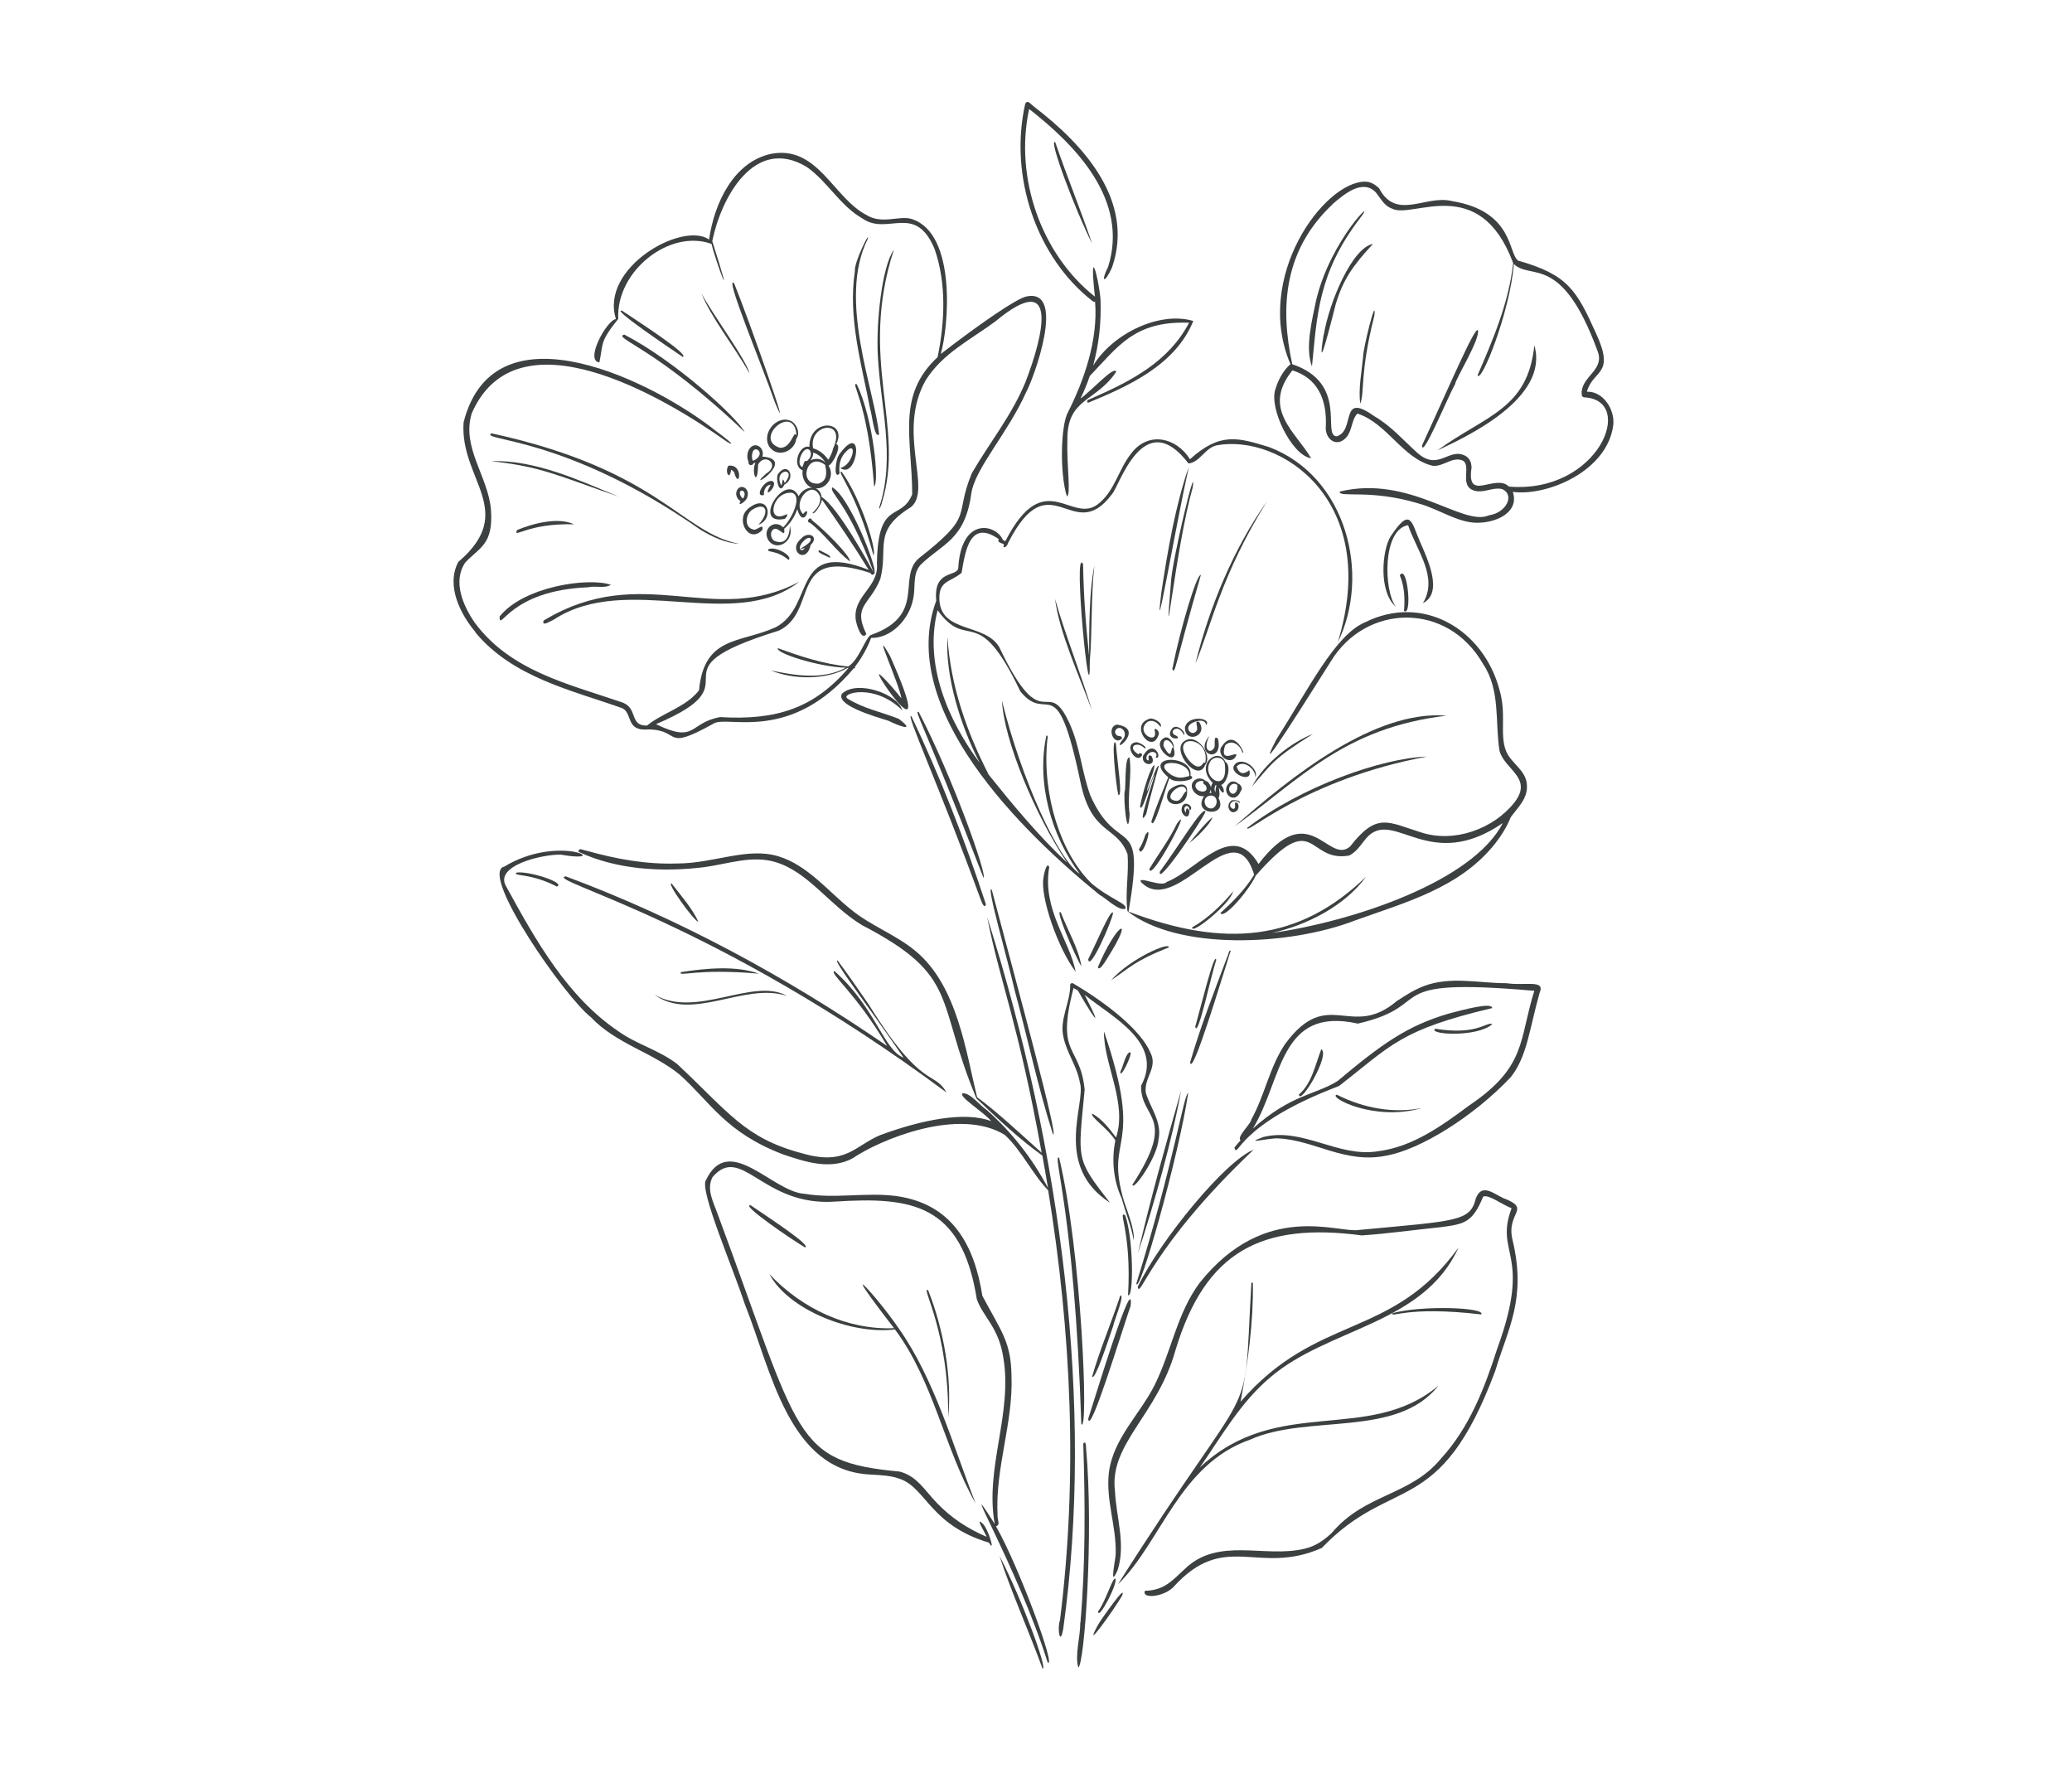 <?xml version="1.0" encoding="UTF-8"?>
<svg id="Layer_2" data-name="Layer 2" xmlns="http://www.w3.org/2000/svg" xmlns:xlink="http://www.w3.org/1999/xlink" viewBox="0 0 117.5 100.82">
  <defs>
    <style>
      .cls-1 {
        fill: none;
      }

      .cls-2 {
        fill: #3c4041;
      }

      .cls-3 {
        clip-path: url(#clippath);
      }
    </style>
    <clipPath id="clippath">
      <rect class="cls-1" x="25.71" y="5.78" width="65.79" height="88.83"/>
    </clipPath>
  </defs>
  <g id="Layer_2-2" data-name="Layer 2">
    <rect class="cls-1" width="117.5" height="100.82"/>
    <g class="cls-3">
      <path class="cls-2" d="M53.08,34.04s0-.02.01-.02c-.15-1.71,1.15-1.31,1.25-1.79.16-2.97,2.15-2.51,2.53-1.62.04.02.05.03.14.08,2.27-4.44,3.81-.76,5.37-2.2.85-.74,1.06-1.87,1.74-2.74.99-1.36,2.62-.92,3.36.29,1.72-1.56,2.75-1.22,4.49-.69,4.38,1.66,5.79,7.22,3.89,11.08,2.49-8.09-3.27-11.84-6.86-11.18-.66.14-.95.96-1.6,1.03-2.57-3.36-3.94,1.36-4.35,1.75-2.23,2.98-3.47-1.96-5.88,2.75-.03.19-.34.42-.24.08-.07-.05-.41-.09-.29-.29-1.65-1.16-1.9.7-2.11,1.91-.65.55-1.29.42-1.26,1.5.07,1.94,2.59,1.33,3.4,2.72,2.53,5.32,2.67,1.48,3.97,4.29.61,1.33.69,2.73,1.19,4.11,1.59,3.59,3.16.82,2.17,6.59,5.45,2.07,9.66,1.7,13.47-1.98-1.23,1.68-3.36,2.74-5.33,3.19,4.57-.65,11.38-2.91,13.08-6.23-4.08,2.8-6.06-.66-7.59.7-.39.37-.6.88-1.12,1.14-2.43.43-1.87-2.77-5.3,1.14-.38.84-1.82,2.51-2,2.12.69-.63,1.4-1.33,1.91-2.17-1.15-3.83-4.42,2.51-6.42.41-.21-.37,1.2.33,1.46,0,1.76-.69,3.72-3.55,5.21-1.02,2.91-3.82,3.94.08,5.19-.99,1.52-1.96,2.14-1.39,4.03-.8,1.88.61,4.1-.19,5.3-1.71,1.07-1.4-.6-1.86-.86-2.94-.25-1.61.06-3.43-.92-4.89-2.03-3.56-6.65-3.43-8.64-.16-.84,1.31-4.62,7.4-3.1,4.45,1.83-2.88,3.35-5.95,5.03-6.66,3.33-1.66,6.72.44,7.62,3.78.43,1.39.01,2.55.38,3.5.29.74,1.18,1.1,1.19,1.99.03.74-.51,1.21-.92,1.78-.22.54-.52,1.03-.89,1.5-2,2.52-5.1,3.33-7.93,4.35-3.75,1.45-10.06,1.72-12.91-.52-.15-1.03.09-2.15,0-3.24-.62-1.65-2.04-1.05-2.67-4.09-1.39-6.64-1.82-3.17-3.41-5.14-2.46-5.17-2.95-2.18-4.69-4.6-.79,3.07.61,6.27,2.39,8.66-1.09-2.1-1.97-4.94-1.83-7.14.17,2.76,1.09,5.38,2.34,7.81,1.38,1.72,2.82,3.46,4.44,4.98-1.84-2.73-3.58-6.96-3.69-9.18,1.1,4.46,3.2,9.03,4.41,9.82-1.6-2.14-2.47-5.14-1.89-7.85.14.02.04.19.04.38-.27,3.01.77,6.33,2.53,8.02,1.06.89,2.09,1.16,1.9,1.43-.37.14-1.16-.66-1.43-.77-4.43-3.59-11.57-10.58-9.28-16.72"/>
      <path class="cls-2" d="M65.78,49.41c.9-1.18,2.48-3.83,2.58-3.38-.23.55-2.79,4.32-2.58,3.38"/>
      <path class="cls-2" d="M68.27,44.31c-.12.13.05.15.11.24.21.42-.38.4-.53.17-.22-.32.22-.53.42-.4M68.58,45.12c.49-.1.54.56.18.71-.43.11-.66-.58-.18-.71M68.67,43.12c.25-.27.7-.18.78.16.26,1.84-1.45.8-.78-.16M68.98,44.54c-.03.12-.05.25-.06.38-.07-.12-.06-.29.02-.41.02,0,.03.02.05.03M68.66,44.76c0,.07.02.14.04.2-.04,0-.08,0-.12,0,.03-.03.05-.07.06-.12,0-.03.02-.06.02-.09M68.29,45.13c-.74,1.11,1.4,1.24.81.12.11-.18.02-.46.02-.6.29.58.4.15.13-.14.37-.14.59-1.13.24-1.31-.38-.89-1.78.13-.72,1.19-.05.07-.08.15-.1.24-.06-.17-.17-.34-.28-.34-.14-.12-.32-.19-.52-.12-.61.26-.14,1.06.42.97"/>
      <path class="cls-2" d="M70.16,44.51c.08.36-.24.71-.44.34-.1-.32.25-.52.44-.34M70.39,44.82c.1-.1-.06-.38-.16-.37-.12-.12-.28-.18-.45-.11-.69.49.23,1.44.6.47"/>
      <path class="cls-2" d="M68.34,43.28c-.12-.28-.17.68-.93-.18-1.17-1.53,1.28-1.4.93.18M68.34,43.38c.46-.53-.46-1.86-1.17-1.36-.8.49.74,2.42,1.17,1.36"/>
      <path class="cls-2" d="M68.57,41.75c-.41.84.13,1.03.3.61.05-.1-.08-.74.2-.47.33,1.43-1.38.94-.51-.14"/>
      <path class="cls-2" d="M70.08,43.28c.52-.35,1.32.38,1.11.79.02-.47-.69-1.03-1.06-.61.14.47.44.45.71.21.28.84-1.37.13-.76-.38"/>
      <path class="cls-2" d="M69.25,42.38c.77-1.27,1.49.69,1.19.25-.15-.44-.64-.72-.97-.36-.35,1.13.76.23.63.58-.25.56-1.09.09-.86-.48"/>
      <path class="cls-2" d="M67.19,41.3c.1-.79,1.55-.61,1.21-.18-.04-.39-.61-.26-.85-.09-.44.28.09.78.32.38.09-.17-.18-.64.14-.46.51.79-.78,1.22-.81.35"/>
      <path class="cls-2" d="M67.28,44.86c-.21.1-.25.54-.56.55-1-.08.45-1.34.56-.55M67.32,44.88c.05-.69-.84-.33-1.06-.02-.44.93,1.1,1.03,1.06.02"/>
      <path class="cls-2" d="M66.37,43.9s-.02-.03-.03-.02c-1.16-.88,1.22-.81,1.1.12-.22.06-.41.12-.65.08-.14-.03-.29-.09-.41-.17M66.31,44.11c.27.37,1.69.11,1.2-.13.19-1.21-2.8-1.21-1.26.09-.33.84-.71,1.71-.96,2.52.14.59.8-1.92,1.03-2.48"/>
      <path class="cls-2" d="M66.54,42.41c-.19-.19,0,.92-.56-.11-.04-.58.49-.31.56.11M66.56,42.42c.05-.23-.21-.65-.47-.61-1.03.41.82,1.92.47.61"/>
      <path class="cls-2" d="M66.47,41.31c.26-.32.82.22.67.37-.07-.2-.36-.53-.62-.26-.05.09-.02.17.07.24.72.3-.65.37-.12-.36"/>
      <path class="cls-2" d="M65.15,40.76c.24-.1.82.24.66.46-.18-.27-.47-.45-.75-.28-.74.62.68,1.37.41.45.02-.17.26.05.25.21-.35,1.29-1.71-.46-.57-.83"/>
      <path class="cls-2" d="M64.83,42.84c.63-1.03,1.13.28.7.11.18-.23-.14-.43-.37-.24-.11.07-.19.23-.13.36.27.22-.09-.39.27-.2.36.64-.66.58-.47-.04"/>
      <path class="cls-2" d="M63.37,41.09c1.67.27-.57,1.89.36.76.1-.18.08-.4-.11-.53-.24-.17-.56.17-.27.38.08.07.3-.01.27.18-.48.45-.91-.7-.25-.8"/>
      <path class="cls-2" d="M69.79,45.43c.07-.14.63-.03.5.1-.32-.33-.8.17-.35.34.15-.05.09-.15.09-.34.18-.13.3.25.12.43-.34.32-.68-.24-.36-.53"/>
      <path class="cls-2" d="M67.01,45.85c.08-.58.79-.1.45.11-.02-.46-.48-.23-.21.12,0-.13.03-.43.2-.09,0,.58-.5.22-.44-.14"/>
      <path class="cls-2" d="M64.4,42.09c.11-.06.72.27.52.35-.43-.46-1.05-.1-.38.32.01,0,.02,0,.03,0,0-.05.17-.11.2.05-.29.6-1.11-.6-.37-.72"/>
      <path class="cls-2" d="M64.65,45.73c.14-.79.64-2.41.82-2.33-.04.47-.35.96-.44,1.48.16-.26.61-1.66.68-1.43-.21.79-.53,1.89-.71,2.71-.64,1.08.48-2.14.49-2.27-.27.46-.72,2.26-.84,1.85"/>
      <path class="cls-2" d="M65.18,49.27c.49-.82,1.13-1.66,1.57-2.58.96-1.29-1.52,3.44-1.57,2.58"/>
      <path class="cls-2" d="M67.45,47.79c.38-.46.84-1.06,1.31-1.46-.12.42-.99,1.24-1.31,1.46"/>
      <path class="cls-2" d="M63.8,44.82c.04-.65,0-1.9.25-1.87.16,1-.14,2.13.01,3.22-.1,1.67-.39-.94-.27-1.35"/>
      <path class="cls-2" d="M63.28,42.16c.09,1.2.4,3,.14,2.92-.14-.53-.43-3.46-.14-2.92"/>
      <path class="cls-2" d="M64.59,48.15c.14-.2.28-.53.36-.81.5-.76-.2,1.51-.36.81"/>
      <path class="cls-2" d="M67.79,37.62c.8-3.24,2.21-6.6,4.06-9.19-2.6,4.15-3.2,7.18-4.06,9.19"/>
      <path class="cls-2" d="M65.86,33.59c.35-2.35.81-4.99,1.56-7.13-.79,3.55-2.02,10.82-1.56,7.13"/>
      <path class="cls-2" d="M66.4,33.05c.04-1.17,1.46-7.1,1.24-5.42-.98,3.44-1.68,10.78-1.24,5.42"/>
      <path class="cls-2" d="M66.48,37.93c.47-2.35,1.39-5.41,1.62-5.33-1.48,5.11-1.46,5.72-1.62,5.33"/>
      <path class="cls-2" d="M61.42,31.99c.03,1.72.15,3.44.34,5.18.01-1.62,0-3.64.3-5.1-.2,1.77-.11,3.72-.26,5.44.04,3.6-.98-6.72-.38-5.52"/>
      <path class="cls-2" d="M59.83,33.96c.59,2.09,1.52,4.38,2.09,6.31-.74-1.99-1.86-4.46-2.09-6.31"/>
      <path class="cls-2" d="M70.01,46.86c3.24-2.86,7.96-6.62,12.02-6.28-5.81.69-8.31,3.61-12.02,6.28"/>
      <path class="cls-2" d="M70.73,46.94c3.04-2.33,7.62-3.96,10.19-4.04-7,1.31-10.32,4.52-10.19,4.04"/>
      <path class="cls-2" d="M71,44.59c.72-1.34,2.24-2.5,3.46-2.98-2.3,1.45-2.31,1.67-3.46,2.98"/>
      <path class="cls-2" d="M67.61,52.58c.87-.49,1.68-1.27,2.32-2.04-.16.72-2.43,2.53-2.32,2.04"/>
      <path class="cls-2" d="M47.73,26.75c1.15,1.6,2.01,4.53,1.8,4.73-1-3.68-2.14-4.8-1.8-4.73"/>
      <path class="cls-2" d="M47.56,25.81c1.52-2.13,1.08,1.47.09.72.75-.14,1.01-1.71.27-.86-.29.33-.36.71-.31,1.18-.37.39-.2-.89-.04-1.03"/>
      <path class="cls-2" d="M45.17,24.7c-.16-.4-.27.74-.95.69-1.55-.5.84-2.61.95-.69M43.68,25.39c.45.57,1.39.2,1.48-.52.25-.33,0-.87-.33-1.01-.8-.35-1.72.77-1.16,1.53"/>
      <polyline class="cls-2" points="44.95 31.51 44.95 31.51 44.95 31.51"/>
      <path class="cls-2" d="M45.95,30.51c.23.32-1.05.74-.3.57-.06.07-.13.13-.2.11-.32-.1.26-.8.49-.68M45.97,30.9c.51-.47-.14-.83-.56-.34-.76.68.32,1.47.56.34"/>
      <path class="cls-2" d="M46.79,26.36c.1.43.14.9-.37,1.06-1.2.1-.67-1.86.37-1.06M46.11,25.42c-.28-1.4,1.92-1.7,1.14,0-.06.26-.18.5-.28.65-.21-.31-.51-.55-.86-.65M46.11,25.66c.31.09.55.33.7.57-.25-.26-.6-.25-.86-.13.13-.14.18-.31.16-.45M45.76,26.15c-.18-.11-.2.27-.26.33-.44-.15.12-1.36.44-.92.13.25-.04.47-.19.59M26.96,35.86c2.12,2.55,5.44,3.27,8.34,4.3.59.31.17,1.32,1.48,1.2,1.9.03.78,1.29,3.72-.35.82-.44,4.35,1.12,7.92-3.12.13.02.08-.06.04-.05.16-.21.31-.42.4-.58.21-.34.4-.71.54-1.09,1.1.03,2.14-1,2.38-2.19.16-.68-.06-1.43.44-1.97,1.24-1.2,2.5-1.4,2.86-4.02.2-1.42,2.08-3.44,3.11-5.75.4-.71,2.33-5.91.02-5.43-.55.1-2.7,1.59-4.86,3.26.44-1.51.92-6.82-1.64-7.65-.72-.23-1.69.34-2.61-.25-1.86-.99-2.74-3.94-5.36-3.45-2.13.45-3.23,2.78-3.53,4.86-1.53-1.05-6.21,1.62-5.28,4.51-.52.06-1.79,2.36-.94,2.46.23-1.12.02-1.16,1.07-2.47-.14-2.69,2.9-5.12,5.29-4.25.18.83,1.46,4.3.04-.16.52-2.51,2.41-5.97,5.35-4.21,1.19.83,1.9,2.21,3.17,2.93,1.43,1,2.99-.91,4.09,1.73.68,1.96.58,4.14.17,6.13-2.35,2.18-1.45,4.61-1.44,7.78-.64,1.57-1.95.23-2,3.91.12,1.39-1.39,1.84-1.2,3.22.03.19.31,1.22.6.79-.79-1.62.18-1.62.79-3.12.47-1.78-.46-2.72,1.73-4.07,1.25-.99-.83-4.25.85-7.21.97-1.53,2.55-2.29,3.95-3.33,3.65-3.02,2.72.81,1.7,3.45-.78,1.89-2.02,3.41-3.04,5.16-1.05,2.55.22,2.3-3.01,4.83-1.23,1.08.46,3.22-2.7,4.34-.29.08-.7,1.45-1.3,1.79-1.38-.13-2.73-.58-3.99-1.04-.14.29,2.35,1.07,3.86,1.11-1.33.71-2.87.44-4.24.16,1.22.51,3.1.56,4.34-.15.02,0,.03,0,.05,0-1.97,2.31-4.13,2.98-7.28,2.79-1.79.32-1.34,1.52-3.64.4,5.97-2.52-.74-2.91,6.96-5.3,2.29-1.08.5-4.82,5.2-3.27.09.15.14.1.19.06.06-.02.06-.06.04-.08.16-.27-1.42-4.34-2.4-4.84-.16.35.87.8,2.35,4.82,0,0,0,0,0,0-.2-.36-2.03-3.74-2.95-4.27-.03-.27-.17-.41-.33-.49.66.05,1.1-.75.72-1.29.24-.05.79-1.17.44-1.21.68-1.38-1.54-1.5-1.52.15-.57-.17-1.03,1.09-.38,1.33-.08.42.19.89.53.98-.34,0-.64.24-.76.49-.73-1.48-2.72,1.68-.79,1.28.08-.08.18-.17.12-.27-1.2.64-.88-1.29.28-1.21.65.17-.04,1.56-.49,1.96-.48-.49-1.24.09-.82.76.41.55,1.26.17,1.25-.57-.15-.99.22,1-.9.59-.29-.13-.3-.68.04-.7.32.06.55.52.49,0,.34-.29.59-.67.74-1.11.36,1.23.86-.38.33.28-.66-.66.51-2.05.96-1,.08.42-.21.72-.43.94.11.13.54-.55.54-.76.94,1.32,1.82,2.63,2.65,3.98-4.39-1.71-3.01,2.05-5.26,3.25-1.99.92-4.07.46-4.36,3.58-.73.95-2.05,1.27-2.95,2-1.06.02-.45-1.04-1.49-1.34-2.97-1.02-6.27-1.76-8.29-4.51-.65-.95-1.25-2.32-.53-3.39.81-.87,1.61-1.01,1.46-3.01-.16-1.88-1.68-3.52-1.09-5.45,2.55-5.86,10.85-.97,14.49,1.62.67.37-.3-.38-.6-.59-3.37-2.71-12.58-7.46-14.35-.53-.24,3.24,3.09,5.03-.3,7.92-.71,1.34.11,2.96.98,3.99"/>
      <path class="cls-2" d="M42.39,28.87c1.2-1.01,1.54.57.62.88.69-.74.41-1.32-.33-.86-.38.21-.52,1,.03,1.13.18.11.62-.42.52.03-.77.81-1.52-.57-.84-1.17"/>
      <path class="cls-2" d="M44.5,27.39c-.16-.48-.1.05-.2.13-.48-.96.96-1.06.2-.13M44.48,27.48c.71-.37.19-1.38-.37-.59-.13.29.08,1.22.37.59"/>
      <path class="cls-2" d="M42.7,26.13s-.01-.01-.02-.02c-.1-.29,0-.78.31-.59.25.24-.06.54-.29.6M42.45,26.18c-.05.24.26.24.28.08.04,0,.07-.01.11-.02-.25.52.12,1.49.15.11.36-.72,1.3,0,.45.51-1.3,1.16,1.85-.82-.21-.97.16-.47-.38-.89-.71-.47-.15.19-.19.54-.07.76"/>
      <path class="cls-2" d="M42.11,27.82c.2.11.1.36.02.45-.19-.14-.27-.47-.02-.45M42,28.41c-.24.39.34.01.38-.23.18-.54-.51-.84-.63-.24-.02.2.09.38.25.48"/>
      <path class="cls-2" d="M43.85,27.31c.26.29-.69,1.11-.14.17-.25.02-.41.28-.39.59-.61.15.11-1.03.54-.76"/>
      <path class="cls-2" d="M41.3,26.41c.91-.14.62,1.46.33.36-.05-.06-.11-.11-.17-.14-.08.67-.37.11-.16-.21"/>
      <path class="cls-2" d="M46.04,29.49c.77.61,2.18,2.03,2.16,2.34-.74-.53-1.45-1.57-2.27-2.19-.25-.03,0-.41.11-.16"/>
      <path class="cls-2" d="M46.47,31.2c.06.04.81.35.56.42-.14-.1-.81-.31-.56-.42"/>
      <path class="cls-2" d="M43.58,31.14c.43-.19,1.41.41,1.14.61-.72-.61-1.29-.39-1.14-.61"/>
      <path class="cls-2" d="M30.84,35.18c5.61-3.38,9.61.42,14.49-2.2-3.73,2.92-9.75-.58-13.92,2.15-.23.1-.71.43-.58.05"/>
      <path class="cls-2" d="M28.33,34.96c1.35-1.71,5.06-2.24,6.31-1.8-.34.22-.85.04-1.29.14-4.51.18-5.01,2.6-5.02,1.66"/>
      <path class="cls-2" d="M27.87,24.57c9.55,2.08,10.77,5.66,14.07,6.27-.77-.04-1.55-.39-2.23-.81-7.61-5.33-12.55-5.03-11.84-5.46"/>
      <path class="cls-2" d="M27.86,26.15c2.48-.09,5.03,1.1,7.22,2.01-3.49-1.21-4.39-1.7-7.22-2.01"/>
      <path class="cls-2" d="M29.33,30.05c.94-.39,2.35-.74,3.22-.32-2.66-.08-3.5.86-3.22.32"/>
      <path class="cls-2" d="M41.63,16.06c.82,2.01,3.45,9.49,2.32,6.77-.73-2.1-2.9-7.29-2.32-6.77"/>
      <path class="cls-2" d="M39.78,16.64c.73,1.34,2.5,3.69,2.73,4.54-.86-1.52-2.2-3.2-2.73-4.54"/>
      <path class="cls-2" d="M35.4,18.97c2.9,1.5,6.39,4.69,6.83,5.53-5.07-4.83-7.5-5.32-6.83-5.53"/>
      <path class="cls-2" d="M35.28,17.62c1.17.78,3.83,2.5,3.44,2.62-.74-.5-4.12-2.78-3.44-2.62"/>
      <path class="cls-2" d="M49.78,20.15c-.1-1.78.22-5.03.91-5.99-2.03,6.26.67,10.02-.68,14.34-.02.15-.22.57-.13.2.91-2.83.04-5.68-.1-8.55"/>
      <path class="cls-2" d="M48.48,15.37c-.06-.48.9-2.4.72-1.8-1.71,3.42.41,8.59.65,11.06-.27.28-.42-1.28-.5-1.42-.5-2.6-1.27-5.19-.87-7.84"/>
      <path class="cls-2" d="M48.59,21.79c.95,2.01,1.28,5.6.98,5.79-.37-4.95-1.39-5.93-.98-5.79"/>
      <path class="cls-2" d="M49.88,38.23c.46.41.85.89,1.24,1.37-.17-.96-1.76-4.36-.65-2.41,2.8,6.28-1.02.82-.59,1.04"/>
      <path class="cls-2" d="M47.75,39.33c.88-.81,3.21.05,3.41.94-1.59-1.57-3.54-.94-3.1-.66.96.59,1.91.75,2.91,1.15,1.05.81-.09.36-.58.11-.88-.27-3.02-.9-2.64-1.54"/>
      <path class="cls-2" d="M51.69,40.62c1.63,3.43,3.03,7.01,4.22,10.66-.07.24-.2-.02-.28-.23-2.38-6.53-4.35-10.77-3.94-10.43"/>
      <path class="cls-2" d="M52.1,40.37c1.92,3.69,3.91,9.29,3.67,9.4-3.5-9.04-3.96-9.5-3.67-9.4"/>
      <path class="cls-2" d="M61.98,17.09c-3.22-2.49-4.77-7.11-3.84-11.21.14-.24.29.01.5.17,2.86,2.18,5.72,5.38,4.42,9.12-.44.96-.65.81-.22-.04,1.19-3.79-1.84-6.89-4.48-8.95-.84,3.9.69,8.24,3.73,10.64-.34-3.16.22-1.04.32.17.04,1.31-.08,2.48-.42,3.74,1.16-1.88,3.83-3.09,5.68-2.53-1.02,2.52-3.72,3.71-5.97,4.64-.17-.17.11-.19.29-.29,2.18-.96,4.29-2.05,5.44-4.25-3.11-.12-4.04,1.37-5.63,3.02-.14.41-.32.86-.53,1.28.66-.47,1.91-1.88,2.03-1.52-1.13,1.7-2.77,1.49-2.77,3.8-.05,1.48.22,3.21-.03,3.26-.41-1.3-.35-4.02.06-4.76.9-1.78,1.72-4.08,1.54-6.28-.03.02-.08.02-.12-.01"/>
      <path class="cls-2" d="M75.56,11.58c.65-.56,1.72-1.47,2.47-.66.29.37.48.76.91.91,1.16.61,4.96-2.05,6.87,3.09-.25,2.25-1.15,4.35-2.02,6.36.2.49,1.83-3.56,2.06-6.31.97.94,2.7-.64,4.74,4.92.43,1.06-.82,1.4-.9,2.33.01.21,0,.27.14.31,2.98.13.83,5.48-4.26,5.06-.78-.77-2.43.94-2.12-1.08-.02-.31-.09-.48-.31-.64-.96-.56-1.53.87-2.74-.17-.85-.76-1.47-1.52-2.48-2.11-1.99-1.42-1.02.83-2.12,1.15-.86-.03.71-3-2.52-4.09-.71-3.29-.45-6.49,2.28-9.06M74.35,25.98c-.86-1.48-2.82-2.79-1.06-4.98,1.39.43,2,1.6,1.89,3.31.05.72.72,1.05,1.2.45.31-.39.27-.99.6-1.31,1.7.56,2.56,2.55,4.26,2.96.61.07,1.11-.54,1.7-.3.57.29-.33,1.6.86,1.75.49.03.91-.24,1.38-.13.73.31.27,1.34-.75,1.49-1.48.66-4.47-2.31-8.45-1.35-.11.38,1.73-.16,4.47.68,1.2.32,2.36,1.21,3.57,1.08.9-.06,2.14-.6,1.77-1.74,1.93.26,5.39-1.17,5.7-3.82.08-.91-.62-1.9-1.5-1.86.37-1.29,1.63-.91.51-3.33-1.09-2.4-1.57-3.3-4.4-4.1-.58-.37-.24-2.81-3.77-3.38-1.48-.37-3.15,1.13-4.12-.72-.23-.23-.5-.38-.8-.38-2.34,0-6.33,5.44-4.23,10.35-.4.34-.7.9-.84,1.38-.42,1.06.91,3.79,2,3.95"/>
      <path class="cls-2" d="M81.51,25.54c2.73-1.99,5.13-2.32,5.5-5.96.87,2.98-3.8,5.17-5.5,5.96"/>
      <path class="cls-2" d="M80.64,25.26c1.56-3.38,2.99-6.75,3.17-6.54.14.51-1.27,2.77-1.29,3.05-.48.88-1.87,4.27-1.88,3.49"/>
      <path class="cls-2" d="M74.63,17.05c.83-3.53,3.59-6.09,2.49-4.67-2.38,3.11-2.43,5.53-2.72,8.4-.4-1.06,0-2.6.23-3.73"/>
      <path class="cls-2" d="M75.07,18.98c.31-1.85,1.61-4.94,2.79-5.15-1.14,1.23-1.7,2.03-2.11,3.41-.27,1.05-1.11,4.41-.69,1.74"/>
      <path class="cls-2" d="M77.3,20.23c-.01-.44.77-3.58.64-2.34-.84,3.31-.54,4.33-.8,5-.12-.82.08-1.81.16-2.66"/>
      <path class="cls-2" d="M28.56,49.16c3.13-1.92,6.3-.17,3.25-.7-1.02-.03-3.86.62-3.09,1.83,1.68,3.07,3.46,6.23,6.34,8.18,1.08.77,2.28,1.05,3.34,1.86,2.92,2.73,3.83,4.2,7.07,5.06,2.5.73,2.99-.42,4.45-1.03,2.34-.86,4.78-1.36,6.29-.79-.4-.5-1.9-1.41-1.62-1.58.45-.03,1.03.75,1.36.94,1.41,1.25,2.58,2.73,3.48,4.43-.1-.62-.21-1.23-.32-1.84-1.28-.91-2.55-2.1-3.74-3.24-2.35-5.62-.91-6.93-6.5-9.83-1.86-1.14-3.02-3.01-4.9-3.57-1.33-.4-2.7.11-4.04.29-2.43.3-4.99.13-7.12-.87-.01-.26.23-.1.46-.06,1.73.48,3.37.78,5.15.72,2.05,0,3.98-.95,5.74-.4,1.65.51,2.78,1.96,4.11,3.02,1.15.94,2.54,1.41,3.69,2.38,2.33,1.96,2.82,5.69,3.45,8.25,1.26.94,2.46,2.08,3.66,3.15-1.32-7.35-2.37-9.69-3.09-13.36,4.23,13.32,6.07,27.73,4.32,40.32-.18,1.11-.36.02-.19-.45,1.02-8.16.64-16.32-.67-24.38-.81-.8-1.51-2.27-2.46-3.14-2.61-1.6-7.08.27-8.65,1.34-1.26.66-2.67.19-3.94-.24-3.25-1.25-4.07-2.92-5.85-4.52-1.57-1.28-3.59-1.73-5.04-3.26-1.46-1.14-6.25-8-4.95-8.52"/>
      <path class="cls-2" d="M56.25,50.48c1.37,5.2,3.85,14.24,3.46,13.83-.85-2.65-1.44-5.48-2.18-8.2-.34-1.53-1.68-6.17-1.28-5.64"/>
      <path class="cls-2" d="M60.06,65.64c1.27,5.27,1.69,15.72,1.26,15.11-.4-12.18-1.67-15.32-1.26-15.11"/>
      <path class="cls-2" d="M61.27,92.01c.29-3.35.27-6.77.16-10.15.1-.16.16-.02.16.25.44,4.84-.09,12.26-.44,12.44-.21-.7.12-1.74.11-2.54"/>
      <path class="cls-2" d="M32.08,49.69c6.4,2.38,12.53,5.7,18.23,9.62-1.8-3.05-3.32-4.14-2.99-4.25,2.34,2.08,2.79,4.48,3.92,4.91-2.1-3.07-4.06-5.58-3.74-5.51.59.79,1.21,1.69,1.78,2.52,3.01,4.86,3.67,3.69,4.4,4.97-13.23-9.83-22.86-12.04-21.6-12.26"/>
      <path class="cls-2" d="M29.29,49.48c.63-.12,2.83.57,2.29.79-1.51-.79-2.54-.57-2.29-.79"/>
      <path class="cls-2" d="M56.68,88.22c1.28,2.46,2.77,6.53,2.44,6.39-.76-2.09-1.84-4.51-2.44-6.39"/>
      <path class="cls-2" d="M40.03,66.92c1.31-2.74,3.78.68,5.6.77,1.71.29,3.43-.09,5.14.12,3.21.42,4.48,2.76,4.94,5.67,1.09,2.04,1.62,2.62,1.65,4.51.11,2.67-.93,5.23-.79,7.92-.03.23.19.55-.09.63,1.33,2.34,3.45,8.14,2.93,7.72-1.71-5.43-5.31-11.47-3-7.85-.58-3.15,1.04-6.29.48-9.47-.26-1.69-1.17-2.3-1.5-3.29-.86-5.42-3.74-5.79-8.01-5.52-4.13.31-5.32-3.31-6.97-1.39-.38.7.07,1.47.31,2.16,4.69,12.62,4.24,13.97,10.29,14.54.98.24,1.44,1.08,2.11,1.77.83.87,1.75,1.46,2.83,1.93-.02-.12-.68-1.16-.26-.78.32.22.8,1.8.39,1.11-3.28-.98-3.56-3.04-4.98-3.59-.55-.22-1.1-.23-1.7-.27-4.7-.18-5.68-5.99-7.17-9.68-.68-2.09-2.57-6.43-2.2-7.02"/>
      <path class="cls-2" d="M43.63,72.24c1.83,1.95,4.42,3.18,7.07,3.07-3.49-4.51-.98-1.82.25-.01.03,0,0,0,.03.04,2.04,2.91,3.08,6.7,4.35,9.91-1.77-3.1-2.39-6.95-4.58-9.87-2.5.31-6.06-1.13-7.12-3.14"/>
      <path class="cls-2" d="M42.57,68.34c1.03.71,3.49,2.3,3.08,2.39-.75-.44-3.71-2.46-3.08-2.39"/>
      <path class="cls-2" d="M61.71,80.45c.22-.65,2.6-8.54,2.41-6.42-.58,1.69-2.32,7.43-2.41,6.42"/>
      <path class="cls-2" d="M61.93,78.06c.44-1.53,1.09-3.05,1.6-4.6.29-.1-.39,1.53-.39,1.69-.37,1.07-1.03,3.1-1.2,2.91"/>
      <path class="cls-2" d="M64.44,72.78c2.14-6.9,2.7-10.79,2.94-10.8-.52,3.52-2.79,11.56-2.94,10.8"/>
      <path class="cls-2" d="M67.49,60.24c.57-1.99,1.37-4.02,2.11-6,.07-.09.08-.41.19-.33-.55,1.7-2.18,7.18-2.3,6.33"/>
      <path class="cls-2" d="M67.78,58.22c.32-1.13,1.1-4.34,1.19-3.79-.33,1.02-1.04,4.45-1.19,3.79"/>
      <path class="cls-2" d="M64.52,72.96c1.32-2.71,4.99-7.15,6.57-7.77-5.89,5.59-6.45,8.56-6.57,7.77"/>
      <path class="cls-2" d="M70,65.07c.11-.14.23-.28.35-.41-.24-.2.59-.93.61-1.18.77-1.39,1.02-2.95,1.92-4.29,2.44-3.3,3.71-.21,6.33-2.43.51-.33.95-.62,1.54-.85,1.52-.57,3.11-.16,4.69-.16,1.03.16,2.21-.23,1.87.54-.59,2.1-.71,3.62-1.64,4.79-2.17,2.29-5.16,4.1-7.02,4.44-2.35.5-4.1-.87-6.14-.97-.51-.05-2.1.38-.87-.08,2.23-.56,4.24,1.17,6.49.81,1.98-.25,3.61-1.43,5.2-2.61,3.26-2.2,2.8-3.71,3.68-6.49-9.04-.79-5.41.8-10.01,1.86-4.46-1-4.26,3.17-5.95,5.95,2.17-1.95,3.57-1.91,4.81-2.7,2.49-2.09,3.94-3.13,6.3-3.82.83-.22,2.47-.66,2.46-.31-5.25,1.24-5.72,2.12-8.69,4.42-5.82,2.21-5.71,4.14-5.92,3.52"/>
      <path class="cls-2" d="M63.81,68.91c.47,1.33.49,4.7.16,4.53.21-3.65-.62-4.84-.16-4.53"/>
      <path class="cls-2" d="M64.53,71.06c.71-3.07,1.58-6.18,2.45-9.23-.49,2.75-1.55,6.49-2.45,9.23"/>
      <path class="cls-2" d="M61.97,63.16c.51.29.94.82,1.32,1.34.65-1.97-.7-4.13-.69-6.03,2.37,6.94-.02,5.79,1.15,9.67.21.62.61,1.64.54,2.18-.13-.77-.47-1.58-.68-2.37-.46-.99-.59-2.17-.36-3.28-.36-.64-1.56-1.44-1.28-1.52"/>
      <path class="cls-2" d="M60.31,58.81c-.25-.99.39-1.96.38-2.97,0-.05.04-.11.15-.09,2,1.18,3.86,2.68,4.39,3.92.46.87-.39,1.45-.25,2.31.26.84.92,1.63.72,2.62-.07,1.03-1.46,2.99-1.48,2.57,2.57-3.95.45-3.68.49-5.61,1.32-2.44-1.67-3.9-3.2-5.15,1.32,2.58.13.68-.38-.24-.08-.05-.17-.1-.25-.15-1.03,3.93.37,3.16.63,5.77-.38,4.01-.53,3.88,1.44,6.41-3.26-2.1-1.34-5.67-1.71-6.81-.15-.91-.74-1.67-.93-2.57"/>
      <path class="cls-2" d="M62.26,54.84c1.02-2.43,2.01-2.96.8-.94-.21.32-.71,1.27-.8.94"/>
      <path class="cls-2" d="M61.71,54.39c.39-.75,1.29-2.92,1.41-2.63-.06.47-1.34,3.39-1.41,2.63"/>
      <path class="cls-2" d="M59.17,49.79c.01-.15.19-.99.33-.63-.41,2.42,1.16,4.16,1.5,5.94-1.01-1.33-2.01-4.22-1.83-5.31"/>
      <path class="cls-2" d="M60.16,51.74c.36.96,1.04,2.12,1.16,3.05-.37-.6-1.56-3.39-1.16-3.05"/>
      <path class="cls-2" d="M63.01,55.58c1.07-1.22,3.34-2.21,3.27-1.86-2,.79-2.24,1.18-3.27,1.86"/>
      <path class="cls-2" d="M62.27,91.37c.45-.6.83-1.97.98-1.85.16.23-.96,2.4-.98,1.85"/>
      <path class="cls-2" d="M62.29,92.09c.13-.23,1.65-2.4,1.34-1.61-.41.72-2.35,3.44-1.34,1.61"/>
      <path class="cls-2" d="M62.88,83.53c.23-1.96,1.77-3.33,2.61-5.02.95-1.93,1.26-4.04,2.53-5.76,3.74-4.7,7.86-2.81,9.04-3.01,5.56-.52,6.31-.48,6.63-1.78.33-.89.99-.29,1.55-.03,1.66.63.16.79.53,2.36.81,3.36-.25,5.02-.98,7.45-3.15,8.43-5.83,5.85-9.83,10.03-3.63,1.61-5.48-1.03-8.43,2.23-.54.55-1.81.68-1.6.2,1.12-.02,1.59-.63,2.25-1.23,1.91-1.86,4.55-.6,6.82-1.16.6-.14,1.08-.47,1.54-.91,1.88-2.22,4.44-2.08,6.18-4.2,1.61-1.76,2.46-3.97,3.19-6.24,2-5.47-.18-5.31.81-7.95-.58-.23-1.31-.8-1.61-.66-.61,1.48-1.06,1.55-2.38,1.73-1.56.16-2.94.36-4.5.47-5.67-.75-8.87.87-10.57,6.51-1.03,3.69-3.77,5.3-3.43,7.99.07,1.5.62,2.99.15,4.48-.51,1.14-.1-.67-.11-.93.04-1.57-.56-3-.39-4.58"/>
      <path class="cls-2" d="M63.41,89.81c7.97-12.58,7.07-8.51,7.54-16.81.02-.11-.03-.37.1-.25.03,2.24-.28,4.52-.7,6.73,4.36-5.03,8.55-3.49,12.36-8.74-1.99,4.38-7.4,4.54-10.69,7.37-1.67,1.41-2.73,3.3-3.98,5.1,4.38-4.14,9.56-1.31,13.53-4.64-2.35,2.99-7.41,1.59-10.68,3.06-4,1.4-5.03,5.77-7.46,8.17"/>
      <path class="cls-2" d="M78.85,30.43c1.15-1.74,1.19-.82,1.66.25.44,1.01,1.36,2.93.18,3.52.89-1.45-.34-2.96-.84-4.42-1.46.23-1.39,3.73-.69,4.63-1-.86-.78-3.21-.31-3.98"/>
      <path class="cls-2" d="M79.38,32.62c.43-.68.72,2.37.24,2.02.05-.66.04-1.36-.24-2.02"/>
      <path class="cls-2" d="M59.84,8.06c.63,1.86,1.52,4.04,2.09,5.75-.91-1.8-2.51-6-2.09-5.75"/>
      <path class="cls-2" d="M37.1,56.39c2.38,1.4,5.61-1.01,7.53.08-2.42-.8-5.39,1.51-7.53-.08"/>
      <path class="cls-2" d="M38.62,55.12c1.4-.22,3.14-.38,4.42.09-3.56-.32-4.63.21-4.42-.09"/>
      <path class="cls-2" d="M38.1,50.11c.5.65,1.2,1.45,1.5,2.16-.29-.09-1.89-2.35-1.5-2.16"/>
      <path class="cls-2" d="M52.63,73.15c.88,2.2,1.37,4.99,1.14,7.22.04-4.97-1.59-7.45-1.14-7.22"/>
      <path class="cls-2" d="M78.96,74.46c1.65-.46,5.32-.33,5.04.07-4.29-.5-5.12.23-5.04-.07"/>
      <path class="cls-2" d="M81.39,58.33c2.39.39,2.89-.41,3.24-.26-.87.77-3.69.59-3.24.26"/>
      <path class="cls-2" d="M75.81,62.07c1.57.8,3.3,1.07,4.84.75-2.71.81-5.38-.63-4.84-.75"/>
      <path class="cls-2" d="M73.66,62.06c.74-.63.93-1.71,1.27-2.57.53.31-1.22,3.24-1.27,2.57"/>
      <path class="cls-2" d="M63.53,60.78c.17-.33.33-1.16.58-1.11.09.16-.58,1.55-.58,1.11"/>
    </g>
  </g>
</svg>